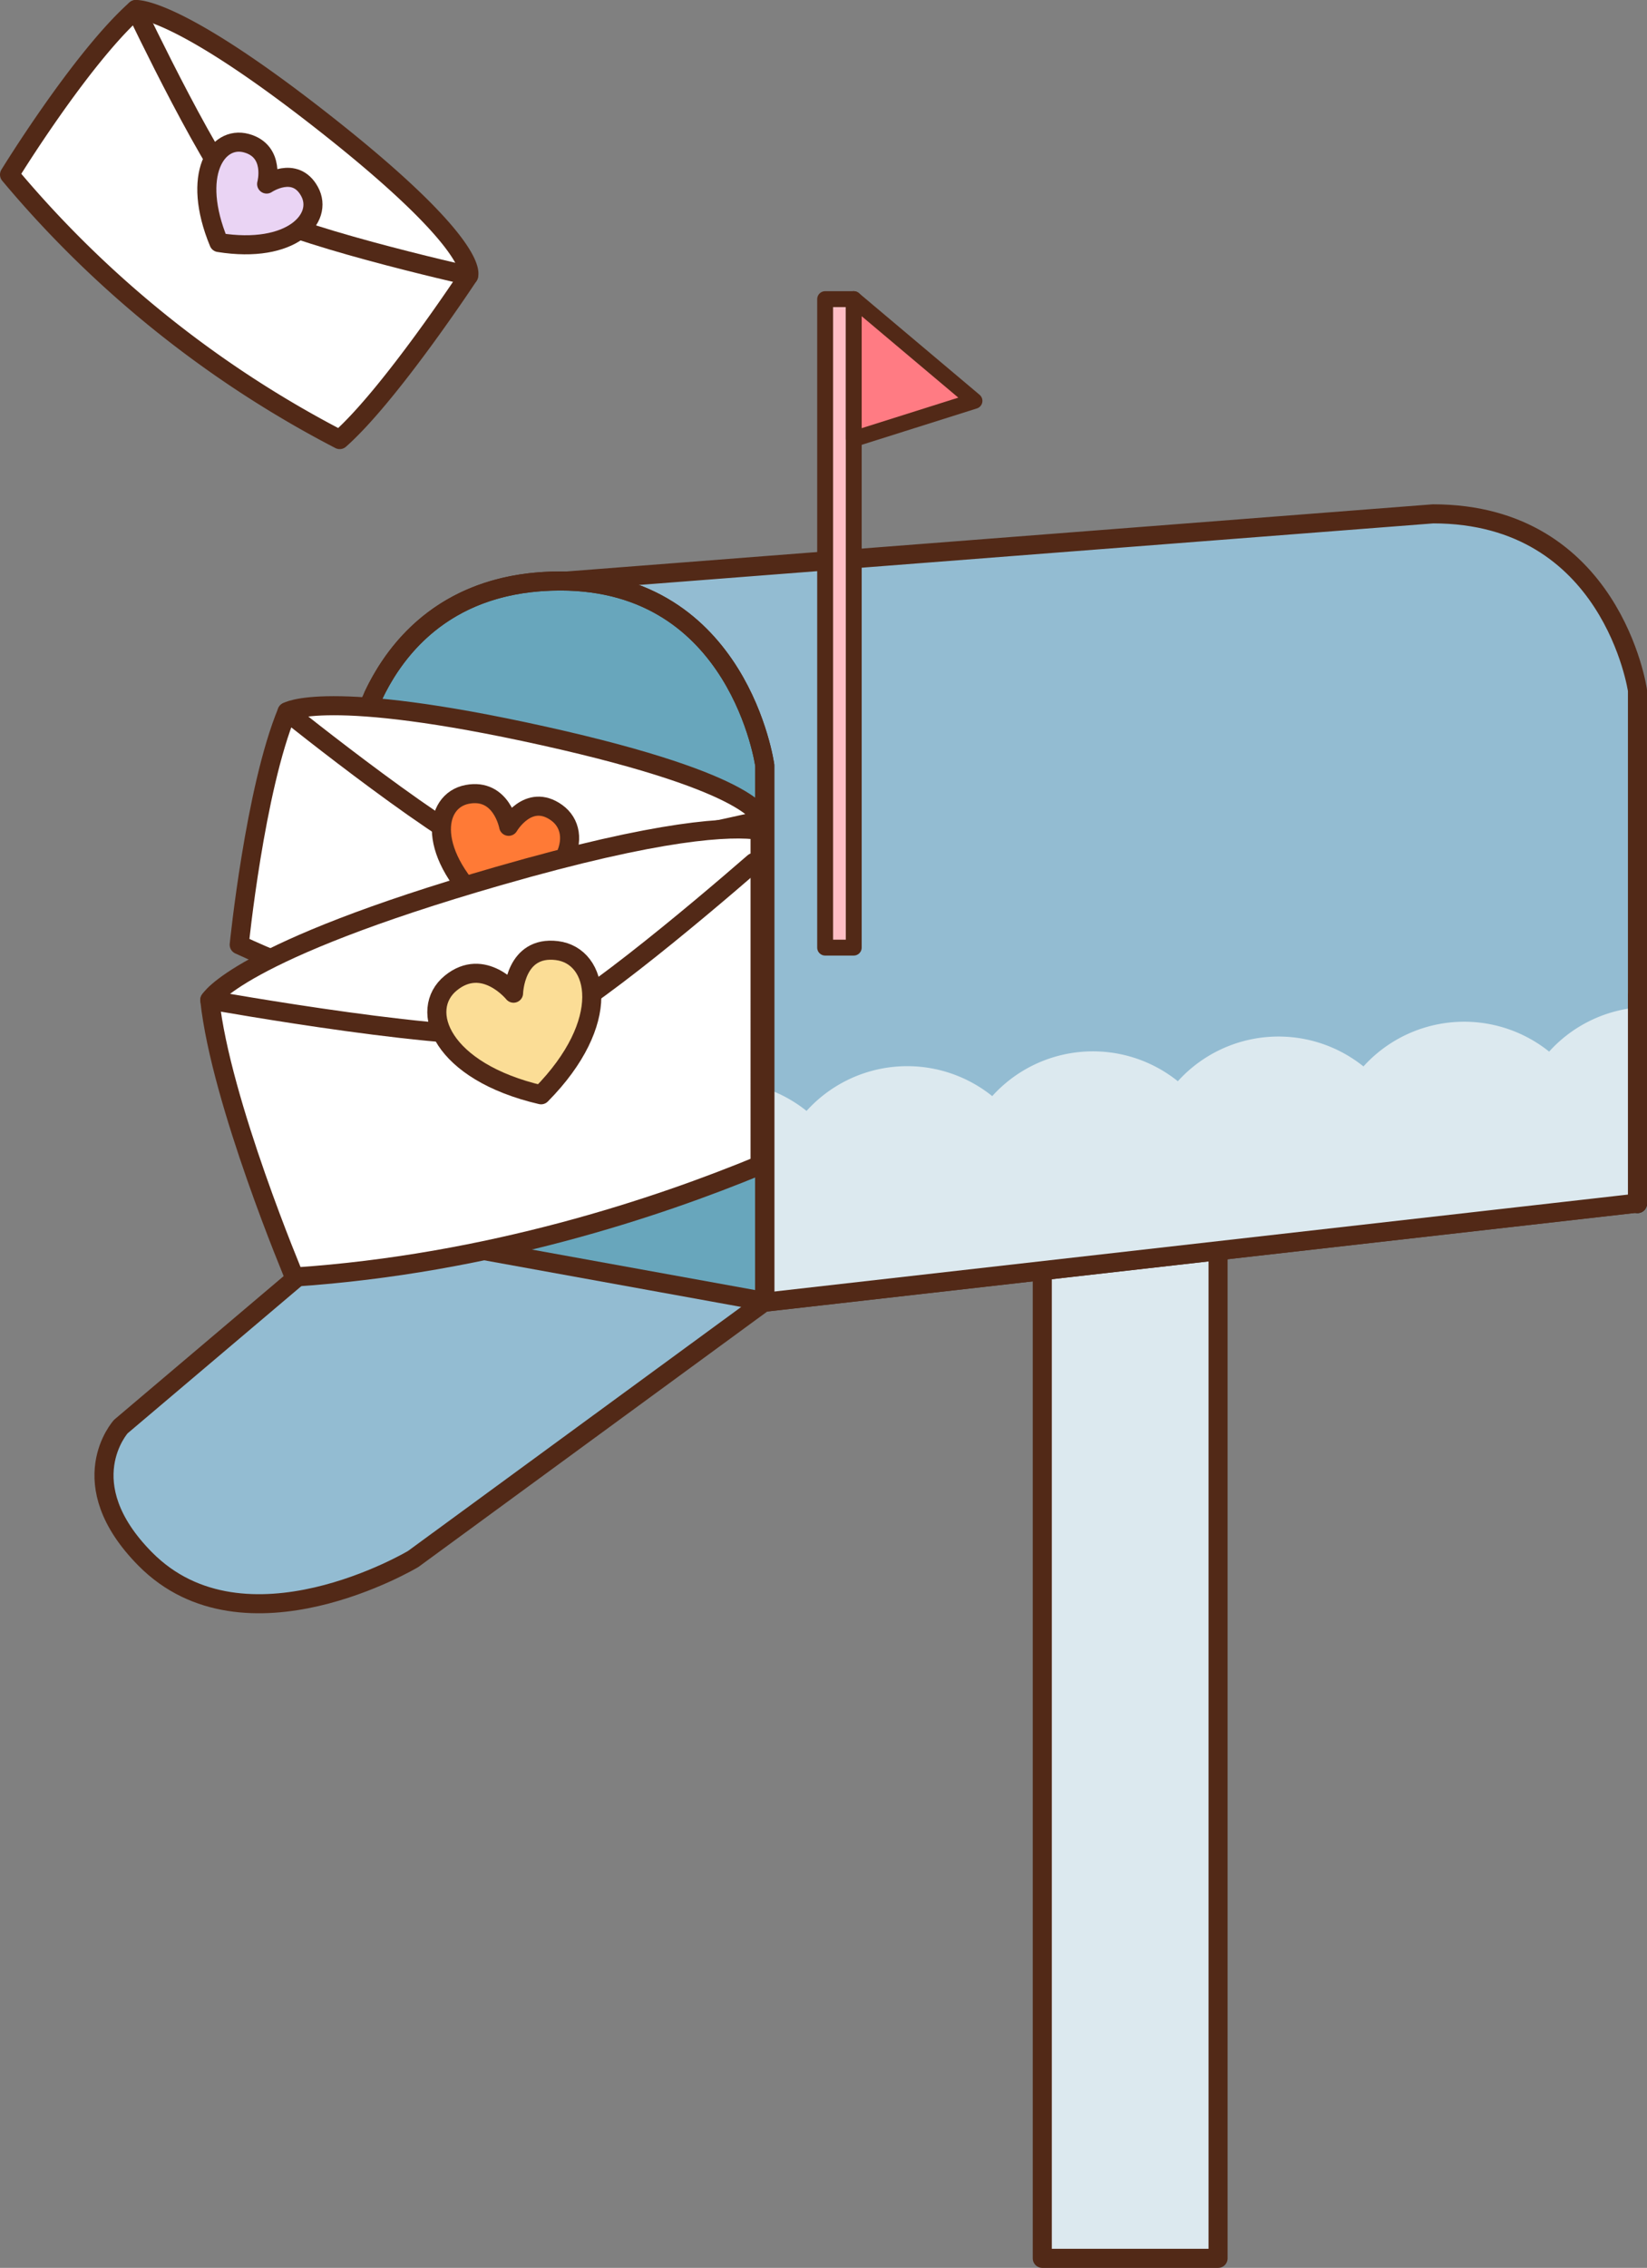 <svg xmlns="http://www.w3.org/2000/svg" width="259.185" height="356.725" viewBox="0 0 259.185 356.725"><rect x="0" y="0" width="259.185" height="356.725" fill="#808080" stroke="none"/><defs><style>.b4b43cff-304d-453d-b931-f91fc3f8168e,.b513944c-ebbc-4d48-9053-2933cf65e1f1{fill:none;}.b4b43cff-304d-453d-b931-f91fc3f8168e{stroke:#000;}.a04d8b39-f498-49c4-b98b-fef68e19c380,.a08ed875-4ddc-4bd3-891d-5baaa90ae969,.ac3240a1-ebef-45d3-bb40-ba8a9354469b,.ae050c3a-e63b-45a8-85fb-d88ae6c41415,.aee5a02f-ce64-406d-ab72-1f02f4c3d1dc,.b4b43cff-304d-453d-b931-f91fc3f8168e,.b513944c-ebbc-4d48-9053-2933cf65e1f1,.e4646219-d836-4247-bfc4-b38c1cd58115,.e475b211-9a29-40d7-9c95-517029a658ae,.e807697b-a325-486d-9fee-deda52ec9524,.f62fcfe2-aefa-493b-abc2-e420f6f55a16{stroke-linecap:round;stroke-linejoin:round;}.a04d8b39-f498-49c4-b98b-fef68e19c380,.a08ed875-4ddc-4bd3-891d-5baaa90ae969,.ac3240a1-ebef-45d3-bb40-ba8a9354469b,.ae050c3a-e63b-45a8-85fb-d88ae6c41415,.b4b43cff-304d-453d-b931-f91fc3f8168e,.b513944c-ebbc-4d48-9053-2933cf65e1f1,.e4646219-d836-4247-bfc4-b38c1cd58115,.e475b211-9a29-40d7-9c95-517029a658ae,.e807697b-a325-486d-9fee-deda52ec9524{stroke-width:3px;}.a04d8b39-f498-49c4-b98b-fef68e19c380,.bd5c0a1d-84bf-49a3-b66e-44d6f48c34c3{fill:#dce9ef;}.a04d8b39-f498-49c4-b98b-fef68e19c380,.a08ed875-4ddc-4bd3-891d-5baaa90ae969,.ac3240a1-ebef-45d3-bb40-ba8a9354469b,.ae050c3a-e63b-45a8-85fb-d88ae6c41415,.aee5a02f-ce64-406d-ab72-1f02f4c3d1dc,.b513944c-ebbc-4d48-9053-2933cf65e1f1,.e4646219-d836-4247-bfc4-b38c1cd58115,.e475b211-9a29-40d7-9c95-517029a658ae,.e807697b-a325-486d-9fee-deda52ec9524,.f62fcfe2-aefa-493b-abc2-e420f6f55a16{stroke:#522917;}.a08ed875-4ddc-4bd3-891d-5baaa90ae969{fill:#93bcd2;}.aee5a02f-ce64-406d-ab72-1f02f4c3d1dc{fill:#ffbec5;}.aee5a02f-ce64-406d-ab72-1f02f4c3d1dc,.f62fcfe2-aefa-493b-abc2-e420f6f55a16{stroke-width:2.5px;}.f62fcfe2-aefa-493b-abc2-e420f6f55a16{fill:#ff7b83;}.ae050c3a-e63b-45a8-85fb-d88ae6c41415{fill:#fff;}.e475b211-9a29-40d7-9c95-517029a658ae{fill:#ead4f4;}.e4646219-d836-4247-bfc4-b38c1cd58115{fill:#68a6bc;}.ac3240a1-ebef-45d3-bb40-ba8a9354469b{fill:#ff7a36;}.e807697b-a325-486d-9fee-deda52ec9524{fill:#fbdd96;}</style></defs><g id="ece9eb9c-16fb-44b5-a885-ccb1635a2c77" data-name="Capa 2"><g id="e4666dcb-6326-4947-b5ae-74201f728462" data-name="Capa 1"><line class="b4b43cff-304d-453d-b931-f91fc3f8168e" x1="257.685" y1="156.613" x2="257.685" y2="189.318"></line><rect class="a04d8b39-f498-49c4-b98b-fef68e19c380" x="164.023" y="190.771" width="27.662" height="164.454"></rect><path class="a08ed875-4ddc-4bd3-891d-5baaa90ae969" d="M257.685,189.239l-139.334,15.816s-7.072-10.827-16.072-38.827S84.351,91.764,84.351,91.764l141.167-10.938c28.167,0,32.167,27.761,32.167,27.761v80.731"></path><path class="bd5c0a1d-84bf-49a3-b66e-44d6f48c34c3" d="M257.685,158.471v31.16l-139.33,15.82s-6.13-9.37-14.23-33.23a21.414,21.414,0,0,1,22.8,2.52,21.349,21.349,0,0,1,29.22-2.33,21.352,21.352,0,0,1,29.21-2.34,21.363,21.363,0,0,1,29.21-2.33,21.376,21.376,0,0,1,29.22-2.33A21.315,21.315,0,0,1,257.685,158.471Z"></path><rect class="aee5a02f-ce64-406d-ab72-1f02f4c3d1dc" x="129.851" y="47.054" width="4.5" height="102"></rect><polygon class="f62fcfe2-aefa-493b-abc2-e420f6f55a16" points="134.351 47.054 153.351 63.054 134.351 69.054 134.351 47.054"></polygon><path class="ae050c3a-e63b-45a8-85fb-d88ae6c41415" d="M21.368,1.504s6.223-.72,30.357,18.367C75.862,38.959,73.743,43.363,73.743,43.363S61.432,62.076,53.457,69.14A169.36,169.36,0,0,1,1.5,27.469S12.714,9.215,21.368,1.504Z"></path><path class="ae050c3a-e63b-45a8-85fb-d88ae6c41415" d="M21.368,1.504S34.183,28.466,39.101,32.572s34.643,10.791,34.643,10.791"></path><path class="e475b211-9a29-40d7-9c95-517029a658ae" d="M34.442,38.151c-4.43-10.697-.301-16.886,4.323-15.631,4.621,1.255,3.194,6.428,3.194,6.428s4.465-3.027,6.758,1.18C51.01,34.333,45.874,39.979,34.442,38.151Z"></path><path class="a08ed875-4ddc-4bd3-891d-5baaa90ae969" d="M56.019,193.053l-37,31.334s-8.026,8.847,3.834,20.834c15.667,15.833,42.167,0,42.167,0l55.331-40.501"></path><path class="e4646219-d836-4247-bfc4-b38c1cd58115" d="M56.019,193.053l64.332,11.667v-84.334s-4-29-32.166-29-32.166,26.334-32.166,26.334Z"></path><path class="ae050c3a-e63b-45a8-85fb-d88ae6c41415" d="M45.169,111.97s6.05-3.841,40.41,3.791S119.95,128.984,119.95,128.984s-3.355,25.402-8.049,36.648c0,0-36.686.303-74.256-17.029C37.645,148.603,40.099,124.222,45.169,111.97Z"></path><path class="ae050c3a-e63b-45a8-85fb-d88ae6c41415" d="M45.169,111.97S71.794,133.351,78.903,135.13,119.95,128.984,119.95,128.984"></path><path class="ac3240a1-ebef-45d3-bb40-ba8a9354469b" d="M76.886,143.193c-9.889-8.808-8.721-17.237-3.334-18.248,5.385-1.009,6.492,5.028,6.492,5.028s3.09-5.341,7.545-2.151C92.044,131.009,89.569,139.382,76.886,143.193Z"></path><path class="ae050c3a-e63b-45a8-85fb-d88ae6c41415" d="M119.612,130.615c-4.641-.683-15.598-.188-41.162,7.177C37.245,149.663,33.014,157.299,33.014,157.299c1.721,16.064,13.312,43.574,13.312,43.574,30.745-2.059,57.291-10.973,73.286-17.593Z"></path><path class="ae050c3a-e63b-45a8-85fb-d88ae6c41415" d="M33.014,157.299s40.948,7.347,49.591,5.103c6.669-1.732,27.064-18.963,36.024-26.737"></path><path class="e807697b-a325-486d-9fee-deda52ec9524" d="M85.147,172.204c-15.715-3.655-19.379-13.354-14.207-17.576,5.171-4.219,9.877,1.594,9.877,1.594s.19-7.515,6.816-6.701S96.492,160.732,85.147,172.204Z"></path><path class="b513944c-ebbc-4d48-9053-2933cf65e1f1" d="M120.351,204.72v-84.334s-4-29-32.166-29c-17.604,0-25.768,10.287-29.416,18.002"></path><line class="b513944c-ebbc-4d48-9053-2933cf65e1f1" x1="257.685" y1="189.239" x2="120.363" y2="204.827"></line><line class="a08ed875-4ddc-4bd3-891d-5baaa90ae969" x1="257.685" y1="188.72" x2="257.685" y2="156.613"></line></g></g></svg>
